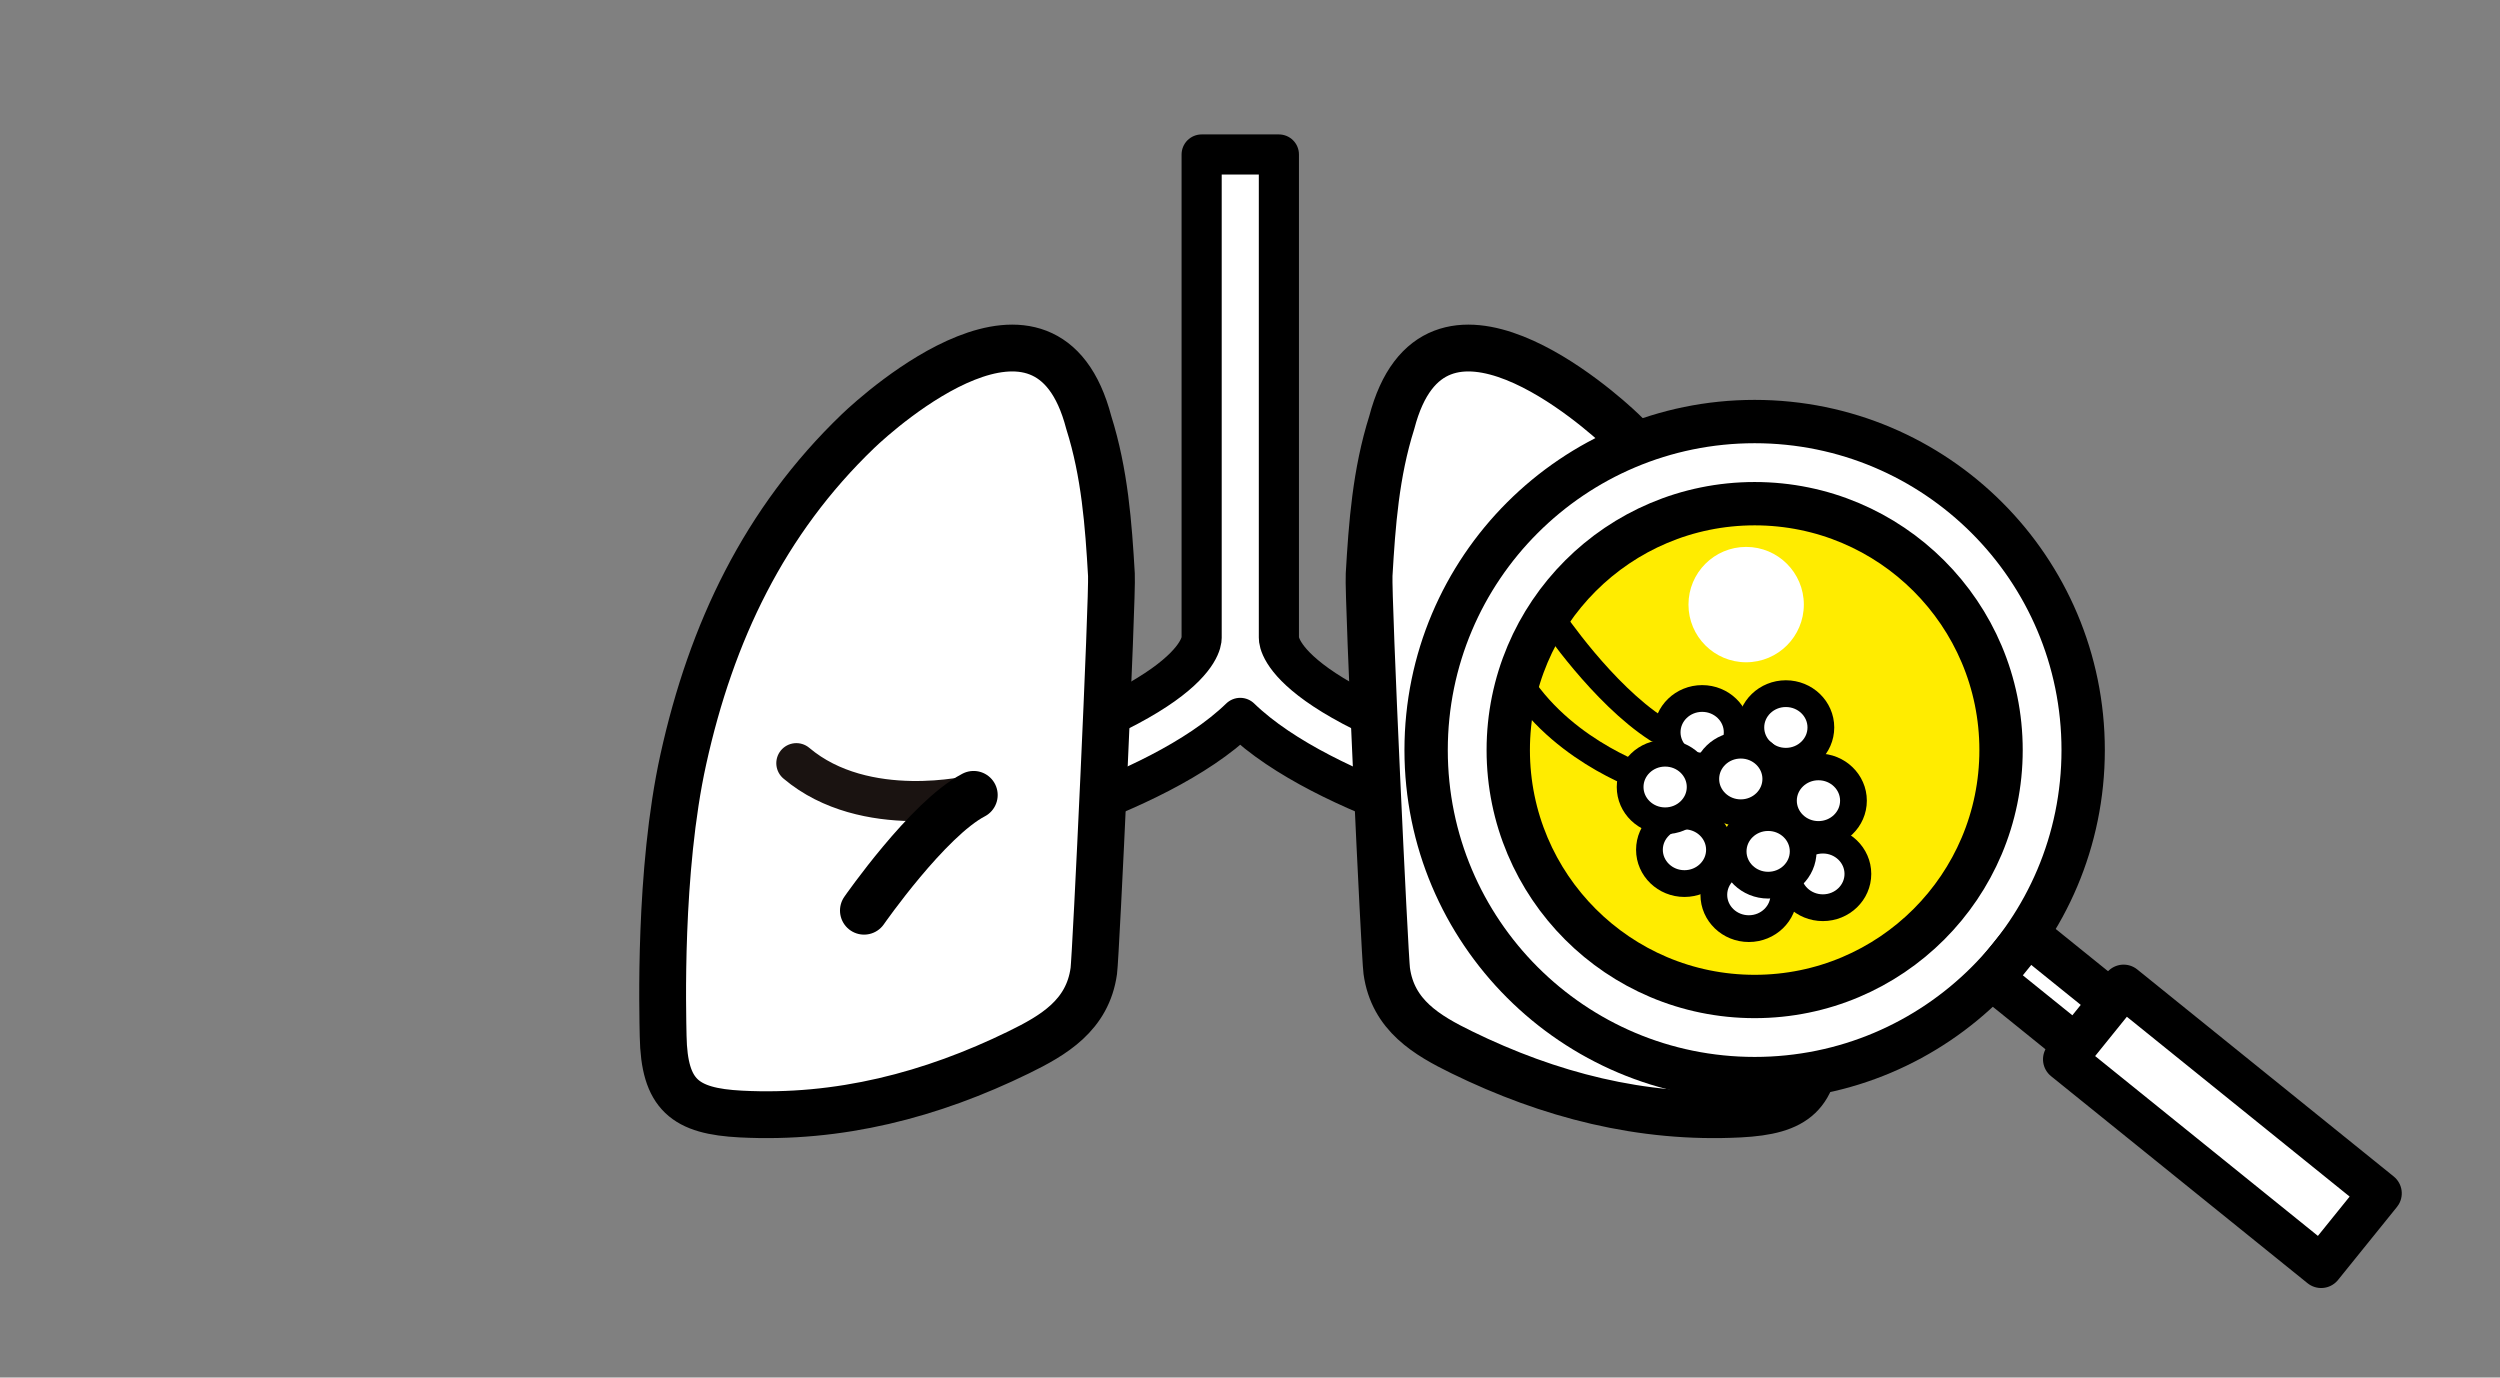 <svg xmlns="http://www.w3.org/2000/svg" width="245" height="135" viewBox="0 0 245 135">
  <rect x="0" y="0" width="245" height="135" fill="#808080" stroke="none"/>
  <g id="グループ_3671" data-name="グループ 3671" transform="translate(-561 -965)">
    <rect id="長方形_1260" data-name="長方形 1260" width="245" height="135" transform="translate(561 965)" fill="none"/>
    <g id="グループ_2893" data-name="グループ 2893" transform="translate(883.182 820.782)">
      <path id="パス_3852" data-name="パス 3852" d="M-168.3,220.98c-27.655-7.325-28.283-13.647-28.277-14.252,0-.018,0-.035,0-.052V159.358h-7.57v47.318c0,.018,0,.035,0,.052,0,.605-.622,6.927-28.278,14.252l4.258,6.152s19.413-4.422,27.8-12.56c8.39,8.138,27.8,12.56,27.8,12.56Z" transform="translate(-0.274)" fill="#fff" stroke="#000" stroke-linecap="round" stroke-linejoin="round" stroke-width="3.933"/>
      <g id="グループ_2889" data-name="グループ 2889" transform="translate(-257.242 178.327)">
        <path id="パス_3853" data-name="パス 3853" d="M-255.214,218.832c2.741-12.422,7.929-23.331,17.113-32.148,2.206-2.119,18.485-16.7,22.62-.842,1.562,4.945,1.932,9.962,2.218,14.909.125,2.149-1.52,37.333-1.726,38.826-.6,4.368-3.961,6.32-7.362,7.984-8.566,4.189-17.636,6.538-27.225,6.044-5.478-.283-7.513-1.857-7.618-7.644C-257.232,243.793-257.641,229.826-255.214,218.832Z" transform="translate(257.242 -178.538)" fill="#fff" stroke="#000" stroke-linecap="round" stroke-linejoin="round" stroke-width="4.588"/>
        <path id="パス_3854" data-name="パス 3854" d="M-145.283,218.832c-2.742-12.422-7.929-23.331-17.113-32.148-2.207-2.119-18.486-16.7-22.621-.842-1.562,4.945-1.931,9.962-2.218,14.909-.125,2.149,1.52,37.333,1.726,38.826.6,4.368,3.962,6.32,7.363,7.984,8.565,4.189,17.635,6.538,27.224,6.044,5.479-.283,7.513-1.857,7.618-7.644C-143.266,243.793-142.857,229.826-145.283,218.832Z" transform="translate(256.469 -178.538)" fill="#fff" stroke="#000" stroke-linecap="round" stroke-linejoin="round" stroke-width="4.588"/>
      </g>
      <path id="パス_3855" data-name="パス 3855" d="M-226.622,222.8s-10.6,2.6-17.371-3.123" transform="translate(-0.146 -0.666)" fill="none" stroke="#1a1311" stroke-linecap="round" stroke-linejoin="round" stroke-width="3.933"/>
      <path id="パス_3856" data-name="パス 3856" d="M-237.283,234.153s6.246-8.979,10.735-11.321" transform="translate(-0.22 -0.701)" fill="#f2b0ba" stroke="#000" stroke-linecap="round" stroke-linejoin="round" stroke-width="4.719"/>
      <g id="グループ_2892" data-name="グループ 2892" transform="translate(-182.422 185.53)">
        <g id="グループ_2891" data-name="グループ 2891">
          <circle id="楕円形_406" data-name="楕円形 406" cx="32.195" cy="32.195" r="32.195" fill="#fff" stroke="#000" stroke-linecap="round" stroke-linejoin="round" stroke-width="4.247"/>
          <circle id="楕円形_407" data-name="楕円形 407" cx="24.147" cy="24.147" r="24.147" transform="translate(8.049 8.049)" fill="#ffec00" stroke="#000" stroke-linecap="round" stroke-linejoin="round" stroke-width="4.247"/>
          <g id="グループ_2890" data-name="グループ 2890" transform="translate(55.493 50.266)">
            <rect id="長方形_991" data-name="長方形 991" width="5.558" height="18.589" transform="matrix(0.628, -0.778, 0.778, 0.628, 0, 4.323)" fill="#fff" stroke="#000" stroke-linecap="round" stroke-linejoin="round" stroke-width="4.247"/>
            <rect id="長方形_992" data-name="長方形 992" width="9.199" height="32.309" transform="matrix(0.628, -0.778, 0.778, 0.628, 7.084, 12.235)" fill="#fff" stroke="#000" stroke-linecap="round" stroke-linejoin="round" stroke-width="4.247"/>
          </g>
        </g>
        <circle id="楕円形_408" data-name="楕円形 408" cx="5.653" cy="5.653" r="5.653" transform="translate(25.71 12.285)" fill="#fff"/>
      </g>
      <ellipse id="楕円形_409" data-name="楕円形 409" cx="3.431" cy="3.312" rx="3.431" ry="3.312" transform="translate(-147.405 219.373)" fill="#fff" stroke="#000" stroke-linecap="round" stroke-linejoin="round" stroke-width="2.622"/>
      <ellipse id="楕円形_410" data-name="楕円形 410" cx="3.431" cy="3.312" rx="3.431" ry="3.312" transform="translate(-150.599 212.196)" fill="#fff" stroke="#000" stroke-linecap="round" stroke-linejoin="round" stroke-width="2.622"/>
      <ellipse id="楕円形_411" data-name="楕円形 411" cx="3.431" cy="3.312" rx="3.431" ry="3.312" transform="translate(-158.801 212.67)" fill="#fff" stroke="#000" stroke-linecap="round" stroke-linejoin="round" stroke-width="2.622"/>
      <ellipse id="楕円形_412" data-name="楕円形 412" cx="3.431" cy="3.312" rx="3.431" ry="3.312" transform="translate(-160.536 224.184)" fill="#fff" stroke="#000" stroke-linecap="round" stroke-linejoin="round" stroke-width="2.622"/>
      <ellipse id="楕円形_413" data-name="楕円形 413" cx="3.431" cy="3.312" rx="3.431" ry="3.312" transform="translate(-154.227 228.6)" fill="#fff" stroke="#000" stroke-linecap="round" stroke-linejoin="round" stroke-width="2.622"/>
      <ellipse id="楕円形_414" data-name="楕円形 414" cx="3.431" cy="3.312" rx="3.431" ry="3.312" transform="translate(-146.971 226.55)" fill="#fff" stroke="#000" stroke-linecap="round" stroke-linejoin="round" stroke-width="2.622"/>
      <ellipse id="楕円形_415" data-name="楕円形 415" cx="3.431" cy="3.312" rx="3.431" ry="3.312" transform="translate(-155.016 217.244)" fill="#fff" stroke="#000" stroke-linecap="round" stroke-linejoin="round" stroke-width="2.622"/>
      <path id="パス_3857" data-name="パス 3857" d="M-169.066,205.45s4.889,7.255,10.253,10.725" transform="translate(-0.973 -0.509)" fill="#fff" stroke="#000" stroke-linecap="round" stroke-linejoin="round" stroke-width="2.622"/>
      <path id="パス_3858" data-name="パス 3858" d="M-159.48,221.293s-8.2-2.524-12.775-9.464" transform="translate(-0.938 -0.579)" fill="#fff" stroke="#000" stroke-linecap="round" stroke-linejoin="round" stroke-width="2.622"/>
      <ellipse id="楕円形_416" data-name="楕円形 416" cx="3.431" cy="3.312" rx="3.431" ry="3.312" transform="translate(-162.429 218.032)" fill="#fff" stroke="#000" stroke-linecap="round" stroke-linejoin="round" stroke-width="2.622"/>
      <ellipse id="楕円形_417" data-name="楕円形 417" cx="3.431" cy="3.312" rx="3.431" ry="3.312" transform="translate(-152.334 224.341)" fill="#fff" stroke="#000" stroke-linecap="round" stroke-linejoin="round" stroke-width="2.622"/>
    </g>
  </g>
</svg>
